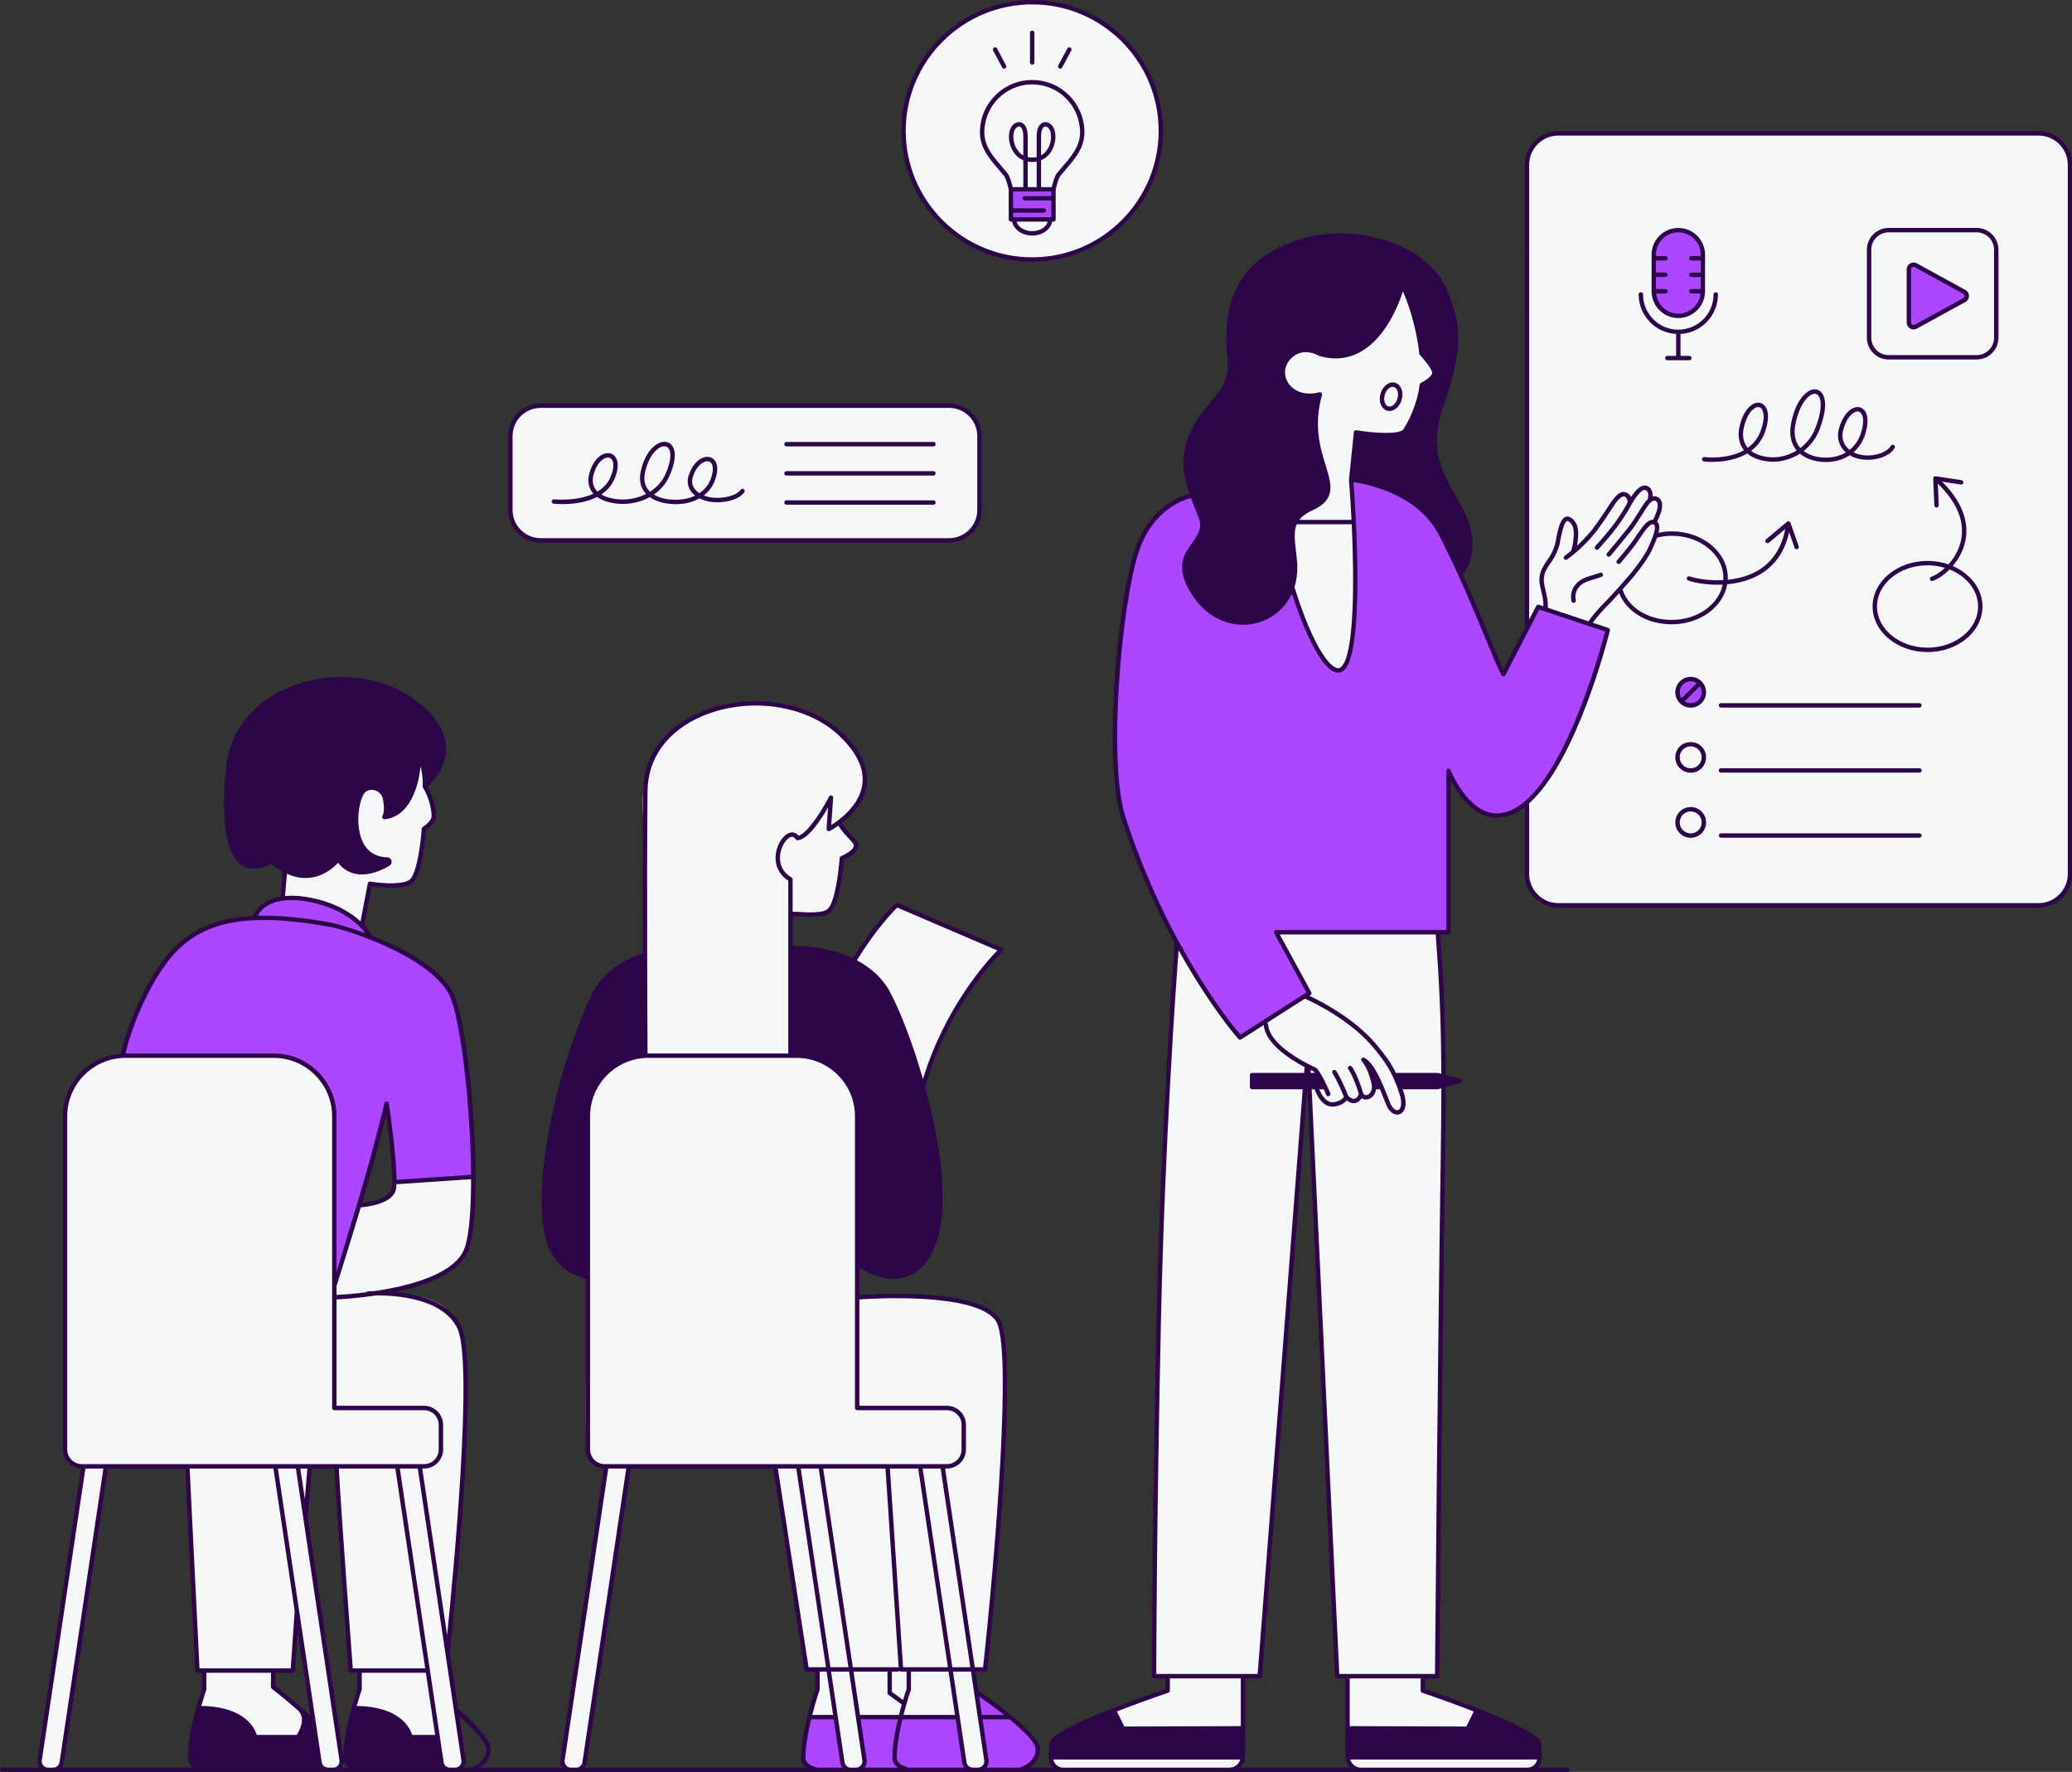 <?xml version="1.0" encoding="UTF-8" standalone="no"?><svg xmlns="http://www.w3.org/2000/svg" xmlns:xlink="http://www.w3.org/1999/xlink" fill="#000000" height="403.2" preserveAspectRatio="xMidYMid meet" version="1" viewBox="0.0 0.0 471.5 403.2" width="471.5" zoomAndPan="magnify"><rect x="0.0" y="0.0" width="471.5" height="403.2" fill="#333333" stroke="none"/><g id="change1_1"><path d="M350.143,396.582c0.147,1.029,0.196,2.057,0.195,2.971c-0.001,1.764-1.456,3.181-3.22,3.181 l-36.953-0c-1.948,0-3.527-1.579-3.527-3.527v-15.369v-1.96c0-0.253-0.205-0.457-0.457-0.457h-1.456 c-0.244,0-0.445-0.192-0.457-0.435l-6.348-133.477c-0.027-0.572-0.869-0.585-0.913-0.013l-10.319,133.504 c-0.018,0.238-0.217,0.422-0.456,0.422h-2.925c-0.253,0-0.457,0.205-0.457,0.457v1.96v15.369 c0,1.948-1.579,3.527-3.527,3.527l-36.953,0c-1.764,0-3.22-1.418-3.22-3.182 c-0-0.914,0.048-1.942,0.195-2.971c0.411-2.879,23.145-10.761,26.06-11.76 c0.185-0.063,0.307-0.236,0.307-0.432v-2.511c0-0.253-0.205-0.457-0.457-0.457h-2.182 c-0.253,0-0.458-0.203-0.457-0.456c0.005-4.014,0.074-34.274,1.057-79.967c1.017-47.249,4.297-86.392,4.297-86.392 l18.829,0.936l3.575-3.745l36.085,0.511l0.737,0.034c1.078,14.722,1.552,24.499,1.154,51.306 c-0.719,48.3-1.259,111.442-1.309,117.328c-0.002,0.251-0.206,0.445-0.457,0.445h-2.349 c-0.253,0-0.457,0.205-0.457,0.457v2.511c0,0.195,0.122,0.368,0.307,0.432 C326.998,385.821,349.732,393.703,350.143,396.582z M463.893,30.351H354.616c-3.948,0-7.149,3.201-7.149,7.149 v105.532v39.702v16.128c0,3.948,3.201,7.149,7.149,7.149h109.277c3.948,0,7.149-3.201,7.149-7.149V37.5 C471.042,33.552,467.841,30.351,463.893,30.351z M272.5,136.224c6.248,8.467,18.384,6.569,21.473-2.47 c1.492,4.213,5.322,14.6,7.548,16.726c2.808,2.681,5.362,4.851,6.255-6.255s0.298-25.192-0.383-35.064 c20.255,1.021,24.894,21.532,24.894,21.532s5.106-5.234,0.255-14.425c-4.08-7.731-8.553-12.766-4.468-24.255 c4.547-12.789,3.957-19.021,0.341-26.622c-4.289-9.014-19.631-14.534-32.655-10.382 c-13.024,4.153-17.382,12.87-15.942,26.407c0.851,8-4.766,9.362-8.34,16.851 c-3.358,7.036-1.021,12.596,1.702,19.234C275.904,124.138,264.244,125.036,272.5,136.224z M222.883,116.066V99.215 c0-3.807-3.086-6.894-6.894-6.894H123.032c-3.807,0-6.894,3.086-6.894,6.894v16.851 c0,3.807,3.086,6.894,6.894,6.894h92.958C219.797,122.96,222.883,119.873,222.883,116.066z M128.001,400.514 c-0.175,1.169,0.731,2.221,1.914,2.221h1.194c0.958,0,1.772-0.701,1.914-1.649l10.031-67.159h-5.106 L128.001,400.514z M9.023,400.514c-0.175,1.169,0.731,2.221,1.914,2.221h1.194c0.958,0,1.772-0.701,1.914-1.649 l10.031-67.159h-5.106L9.023,400.514z M107.479,267.798l-17.617,1.277c0,0,0.037,0.127,0.052,0.343 c0.069,1.042-0.408,4.144-8.307,4.849c-1.071,3.467-4.055,11.783-5.532,15.867V254.011 c0-7.614-6.173-13.787-13.787-13.787H28.585c-7.614,0-13.787,6.173-13.787,13.787v75.83 c0,2.115,1.715,3.83,3.83,3.83h23.616l2.852,46.298l1.277,0.085l0.17,4.766l-1.617,3.915 c0,0,10.383-1.277,13.106,6.638c3.659,0,9.617,0,9.617,0s2.383-1.532,1.277-5.787 c-3.149-2.894-7.319-6.298-7.319-6.298l0.596-3.234l4.17,0.085l1.187-13.614l5.162,34.561 c0.142,0.948,0.955,1.649,1.914,1.649h1.194c1.182,0,2.088-1.051,1.914-2.221l-8.268-55.358l1.03-11.485h5.914 l3.485,46.553h1.787v4.17L80.33,388.564c0,0,9.617-1.447,13.191,6.894c3.668,0,5.311-0.207,6.048-0.378l0.897,6.005 c0.141,0.948,0.955,1.649,1.914,1.649h1.194c1.182,0,2.088-1.051,1.914-2.221l-3.742-25.054l0.287-1.023 l2.808-30.723l1.192-24.851c0,0,1.021-11.234-2.383-18.383c-3.404-7.149-17.106-6.383-17.106-6.383 s12.341-1.362,18.043-7.319C108.585,282.607,107.479,267.798,107.479,267.798z M84.5,200.968 c0,0,7.085,0.319,8.936-0.319c1.851-1.851,3.319-12.064,3.319-12.064s1.34-0.638,1.851-2.425 c0.447-2.681-1.851-7.149-1.851-7.149s0-5.362-1.404-6.383c-0.702,11.872-6.319,13.149-7.787,13.213 c0.511-1.149,0.894-6.255-2.489-6.574s-4.915,3.34-3.979,9.638c0.936,6.298,5.617,6.979,7.489,6.979 c-4.851,4.851-9.957,2.042-12-0.17c-4.681,6.553-11.745,2.298-11.745,2.298l-0.511,5.957 c11.489,0.192,17.936,6.064,17.936,6.064L84.5,200.968z M229.436,390.692c-3.12-2.767-5.871-4.677-7.272-5.592 l-0.776-5.196l2.857,0.065c0,0,0.808-9.149,2.979-34.425s1.277-41.617,0.383-43.532s-1.575-5.787-13.319-6.638 c-9.08-0.658-16.207-0.198-18.983,0.045l0.004-0.386c0,0,0,0,0-7.319c15.66,8.596,17.787-6.128,18.723-13.021 c0.936-6.894-1.702-20.851-3.915-27.149c2.213-13.787,17.425-31.766,17.425-31.766l-23.489-9.83 c0,0-8.17,9-9.83,12.766c-5.17-2.808-14.234-3-14.234-3l-0.118-7.519c0,0,5.341,0.695,8.288-0.842 c1.779-0.928,1.5-2.867,2.617-5.489c0.702-4.532,0.703-6.265,0.703-6.265s3.147-1.356,3.319-3.118 c0.172-1.763-4-5.191-4-5.191s5.458-4.618,5.872-8.681c0.425-4.17-2.553-13.106-16.197-17.23 c-15.037-4.545-24.892,2.15-30.567,8.684c-5.675,6.535-3.009,18.314-3.009,23.946s-0.44,23.409-0.44,23.409 s-7.915,1.958-12.936,12.851c-5.021,10.894-9.106,28.936-9.702,44.425c-0.596,15.489,9.872,15.659,9.872,15.659 s-0.766,34.894-0.17,38.894c0.596,4,4.255,4.426,4.255,4.426s19.292-0,38.52,0.035l7.097,45.837l2.383,0.341 l0.17,4.34c0,0-2.808,10.383-3.319,14.043c-0.511,3.659,2.979,4.511,2.979,4.511s44.851,0.34,46.894,0 c2.042-0.341,3.575-2.553,3.489-5.106C235.905,395.117,233.947,394.692,229.436,390.692z M234.926,58.947 c16.052,0,29.064-13.012,29.064-29.064S250.977,0.819,234.926,0.819S205.862,13.832,205.862,29.883 S218.874,58.947,234.926,58.947z" fill="#f5f6f7"/></g><g id="change2_1"><path d="M365.862,143.373c0,0-10.468,42.213-25.277,42.213c-6.979,0-10.979-10.213-10.979-10.213v36.766 h-39.234l7.574,13.872l-15.777,10.086c0,0-16.138-18.001-26.521-50.001c-3.998-12.32-1.175-47.758,2.974-60.54 c3.664-11.29,12.43-12.736,12.43-12.736l0.28-0.028c0.542,1.53,1.183,3.087,1.848,4.709 c2.723,6.638-8.937,7.535-0.681,18.723c6.248,8.467,18.384,6.569,21.473-2.47 c1.492,4.213,5.322,14.6,7.548,16.726c2.808,2.681,5.362,4.851,6.255-6.255s0.298-25.192-0.383-35.064 c0.264,0.013,0.515,0.043,0.774,0.063c2.989,0.432,14.758,2.708,19.682,12.227 c1.567,3.03,3.041,6.118,4.411,9.131c0.016,0.065,0.027,0.11,0.027,0.11s0.006-0.006,0.016-0.017 c4.643,10.221,8.076,19.554,9.814,22.74l7.915-15.319L365.862,143.373z M440.82,71.67l6.183-3.386 c0.738-0.404,0.738-1.464,0-1.869l-11.047-6.049c-0.71-0.389-1.577,0.125-1.577,0.934V73.399 c0,0.809,0.867,1.323,1.577,0.934L440.82,71.67 M239.309,42.947h-9.362v6.979h9.362V42.947z M381.692,52.053 c-3.032,0-5.489,2.458-5.489,5.489v9.575h0.06c0.373,2.668,2.659,4.723,5.43,4.723s5.056-2.055,5.43-4.723 h0.06v-9.575C387.181,54.511,384.723,52.053,381.692,52.053z M384.798,154.692c-1.622,0-2.936,1.315-2.936,2.936 s1.315,2.936,2.936,2.936c1.622,0,2.936-1.315,2.936-2.936C387.734,156.006,386.42,154.692,384.798,154.692z M76.075,291.032l11.872-39.064l2.042,16.851l17.745-1.149c0,0-0.128-20.298-2.936-33.319 s-4.213-10.851-8.872-15.128c-3.255-2.106-12.064-6.383-12.064-6.383s-3.255-6.383-14.681-8.234 c-9-1.404-11.553,4.277-11.553,4.277s-10.277-0.383-17.043,6.638s-11.872,17.234-12.511,24.766 c10.468,0,27.575,0,27.575,0s3.638,0,9.064,0s10.66,7.149,11.17,11.872 C76.394,256.883,76.075,291.032,76.075,291.032z M189.633,390.67h-5.362c0,0-1.83,7.064-1.319,9.404 s1.362,3.064,9.234,2.383c-1.064-3.532-2.255-11.787-2.255-11.787L189.633,390.67L189.633,390.67z M195.25,390.713 l1.362,9.745c0,0,0.425,1.915-1.149,2.298c-1.575,0.383,10.851-0.17,10.851-0.17l14.34,0.17 c0,0-0.979,0.255-1.404-3.277c-0.425-3.532-1.277-8.425-1.277-8.425L195.25,390.713z M224.441,400.968 c0,0-0.255,1.532-1.787,1.787c4.043-0.128,10.298-0.213,10.298-0.213s3.064-1.064,2.936-4.34 c-0.128-3.277-5.872-7.319-5.872-7.319l-7.872-5.872L224.441,400.968z" fill="#ad46ff"/></g><g id="change3_1"><path d="M463.893,29.851H354.617c-4.218,0-7.649,3.431-7.649,7.649v105.438l-4.847,9.382 c-0.837-1.724-1.977-4.483-3.36-7.835c-1.614-3.907-3.597-8.705-5.873-13.731 c0.984-1.246,4.428-6.516,0.097-14.722c-0.554-1.05-1.115-2.05-1.661-3.023 c-3.483-6.207-6.234-11.11-2.778-20.831c4.762-13.391,3.844-19.601,0.321-27.004 c-4.594-9.656-20.443-14.728-33.258-10.643c-12.638,4.029-17.812,12.589-16.286,26.936 c0.511,4.803-1.397,7.09-3.812,9.987c-1.463,1.754-3.121,3.743-4.482,6.596 c-2.512,5.262-1.92,9.728-0.36,14.337c-1.629,0.371-9.146,2.617-12.521,13.013 c-4.072,12.546-7.133,48.029-2.974,60.849c3.637,11.21,8.006,20.73,12.144,28.376 c-0.135,1.715-3.156,40.458-4.145,86.362c-1.046,48.577-1.058,80.121-1.058,80.434c0,0.276,0.224,0.5,0.5,0.5h2.597 v2.438c-5.061,1.725-25.913,9.012-26.362,12.153c-0.146,1.018-0.206,2.147-0.193,3.346 c-0,0.009-0.005,0.016-0.005,0.024c0,0.007,0.004,0.013,0.004,0.02c0.001,0.041-0.003,0.077-0.002,0.118 c0.016,0.859,0.373,1.637,0.933,2.214h-5.33c1.141-0.751,2.404-2.067,2.404-4.224 c0-3.732-12.46-12.225-13.88-13.181c-0.05-0.033-0.105-0.052-0.16-0.066l-0.654-4.381h2.195 c0.255,0,0.469-0.192,0.497-0.445c0.324-2.969,7.877-72.784,2.718-80.005c-5.034-7.049-29.204-5.441-31.822-5.244 v-6.217c1.226,0.766,4.388,2.503,7.863,2.503c0.935,0,1.895-0.126,2.843-0.432c3.099-0.999,5.415-3.701,6.885-8.031 c2.873-8.467,0.81-22.621-2.619-35.19c5.42-19.247,17.527-30.734,17.649-30.848 c0.123-0.115,0.18-0.285,0.151-0.451c-0.029-0.167-0.141-0.307-0.296-0.374l-23.758-10.181 c-0.181-0.075-0.392-0.041-0.537,0.093c-0.047,0.044-4.704,4.406-9.643,12.517 c-5.792-2.737-12.093-2.884-13.719-2.872v-6.753c0.374,0.017,0.751,0.035,1.147,0.058 c0.973,0.054,1.988,0.11,2.961,0.11c1.965,0,3.758-0.231,4.677-1.177c2.015-2.076,2.751-10.117,2.884-11.812 c0.935-0.431,3.257-1.651,3.257-3.153c0-0.831-0.66-1.529-1.496-2.414c-0.668-0.708-1.498-1.59-2.238-2.78 c2.23-1.73,5.085-4.649,5.649-8.582c0.562-3.921-1.299-7.949-5.533-11.971 c-7.734-7.348-21.309-9.315-32.275-4.682c-8.204,3.467-12.96,9.983-13.05,17.878 c-0.113,9.888-0.114,24.605-0.087,36.983c-5.364,1.801-9.206,4.836-11.403,9.037 c-6.077,11.626-14.681,41.924-10.505,56.54c1.931,6.756,7.882,8.277,8.917,8.493v38.859 c0,2.319,1.838,4.203,4.131,4.309l-9.901,66.29c-0.096,0.639,0.078,1.279,0.457,1.795h-18.687 c1.141-0.751,2.405-2.067,2.405-4.224c0-0.621,0-2.512-7.318-9.065c-0.032-0.029-0.07-0.044-0.107-0.063 l-1.93-12.922c0.012-0.035,0.029-0.069,0.033-0.108c0.289-2.65,7.029-65.015,2.59-74.061 c-2.725-5.556-9.631-7.317-14.842-7.828c7.149-1.527,14.717-4.372,16.567-9.659 c3.561-10.174,0.433-50.551-3.601-58.435c-2.969-5.802-11.496-10.223-18.379-12.925 c-0.001-0.001-0-0.002-0.001-0.003c-0.05-0.102-0.571-1.109-1.795-2.422l1.683-8.853 c1.755,0.254,7.674,0.951,9.484-0.914c2.038-2.1,2.767-10.296,2.889-11.866 c0.625-0.43,2.258-1.691,2.258-3.128c0-1.287-0.419-4.083-1.91-6.698c0.992-0.906,3.98-3.98,4.149-8.294 c0.129-3.303-1.434-6.521-4.646-9.565c-7.352-6.966-19.36-9.068-29.881-5.231 c-8.857,3.232-14.485,9.93-15.441,18.377c-0.637,5.635-1.57,19.112,3.525,22.541 c1.753,1.181,4.009,1.073,6.706-0.317c0.873,0.721,1.749,1.312,2.625,1.792l-0.498,5.662 c-5.036,0.856-6.22,4.195-6.283,4.387c-0.002,0.006-0,0.012-0.002,0.018 c-7.028,0.369-12.311,2.292-16.528,5.884c-7.14,6.083-12.278,19.482-13.442,25.305 c-0.011,0.054-0.006,0.107,0,0.159c-7.411,0.517-13.287,6.696-13.287,14.236v75.83 c0,2.319,1.837,4.203,4.131,4.309l-9.901,66.29c-0.095,0.639,0.078,1.279,0.458,1.795H0.5c-0.276,0-0.5,0.224-0.5,0.5 s0.224,0.5,0.5,0.5h10.436h1.194h62.506h1.194h26.551h1.194h26.341h1.194h62.505h1.194h26.551h1.194h19.365h37.862 h29.928h37.862h9.123c0.276,0,0.5-0.224,0.5-0.5s-0.224-0.5-0.5-0.5h-6.791c0.56-0.577,0.917-1.355,0.933-2.214 c0.001-0.041-0.003-0.078-0.002-0.119c0-0.007,0.004-0.013,0.004-0.02c0-0.009-0.004-0.015-0.005-0.024 c0.014-1.193-0.047-2.321-0.193-3.346c-0.449-3.142-21.301-10.429-26.362-12.153v-2.438h2.76 c0.274,0,0.498-0.222,0.5-0.496c0.006-0.67,0.566-67.644,1.312-117.769c0.093-6.254,0.138-11.577,0.139-16.265 l3.409-0.919c0.219-0.059,0.371-0.258,0.37-0.484s-0.154-0.425-0.374-0.481l-3.409-0.891 c-0.051-13.446-0.502-21.515-1.265-31.976h1.889c0.276,0,0.5-0.224,0.5-0.5v-34.518 c1.611,3.072,5.191,8.464,10.479,8.464c2.238,0,4.37-0.911,6.382-2.46v15.236c0,4.217,3.432,7.649,7.649,7.649 h109.276c4.218,0,7.648-3.432,7.648-7.649V37.5C471.541,33.282,468.111,29.851,463.893,29.851z M104.051,302.231 c3.709,7.561-0.9,56.039-2.305,69.849l-5.662-37.91H96.5c2.388,0,4.33-1.942,4.33-4.329v-5.617 c0-2.388-1.942-4.33-4.33-4.33H76.575v-24.211c1.278-0.058,4.782-0.266,8.979-0.897 C89.843,294.744,100.674,295.347,104.051,302.231z M105.73,283.974c-2.078,5.937-12.478,8.614-20.386,9.805 c-0.927,0.019-1.531,0.065-1.651,0.075c-0.15,0.012-0.275,0.093-0.357,0.206 c-3.189,0.408-5.724,0.567-6.761,0.619v-2.203c0.037-0.047,0.085-0.085,0.104-0.145 c2-6.388,3.76-12.012,5.421-17.591c1.509-0.123,6.913-0.769,7.896-3.719 c0.116-0.349,0.185-0.882,0.219-1.542l16.982-1.154C107.205,275.176,106.773,280.993,105.73,283.974z M82.405,273.709 c1.866-6.31,3.618-12.624,5.452-19.972c0.765,5.614,1.847,14.997,1.191,16.967 C88.383,272.698,84.531,273.491,82.405,273.709z M98.213,185.755c0,0.951-1.484,2.097-2.004,2.423 c-0.135,0.085-0.222,0.23-0.233,0.39c-0.181,2.628-1.005,9.814-2.627,11.486c-1.134,1.167-5.527,1.153-9.083,0.549 c-0.268-0.045-0.524,0.132-0.575,0.399l-1.648,8.666c-2.079-1.926-5.558-4.198-11.101-5.338 c-2.445-0.503-4.434-0.588-6.086-0.434l0.445-5.058c1.406,0.629,2.81,0.956,4.204,0.956 c0.256,0,0.513-0.011,0.769-0.032c3.231-0.272,5.53-2.221,6.659-3.424c2.588,3.28,6.808,3.532,11.686,0.665 c0.398-0.234,0.588-0.69,0.474-1.134c-0.117-0.457-0.516-0.773-0.992-0.787c-3.066-0.085-5.098-1.691-6.04-4.775 c-1.253-4.104-0.021-9.293,1.181-10.149c0.688-0.473,1.532-0.559,2.319-0.234c0.828,0.341,1.42,1.069,1.585,1.948 c0.322,1.713,0.283,3.038-0.113,3.83c-0.081,0.163-0.068,0.356,0.035,0.506c0.102,0.15,0.28,0.229,0.46,0.215 c2.191-0.208,4.024-1.387,5.447-3.502c1.766-2.625,2.516-6.118,2.716-8.563c0.653,2.315,0.485,4.518,0.483,4.547 c-0.001,0.013,0.008,0.023,0.007,0.035c-0.001,0.073,0.013,0.145,0.046,0.215c0.006,0.013,0.007,0.026,0.014,0.038 c0.003,0.005,0.003,0.01,0.005,0.014C97.798,181.735,98.213,184.513,98.213,185.755z M70.74,205.309 c7.403,1.524,10.998,5.214,12.367,7.029c-3.794-1.401-6.855-2.222-7.794-2.393 c-6.455-1.176-11.935-1.704-16.653-1.569C59.26,207.19,61.886,203.492,70.74,205.309z M41.675,215.072 c6.942-5.914,16.949-7.154,33.459-4.144c4.304,0.783,22.684,6.864,27.049,15.395 c2.605,5.091,4.896,25.439,5.01,40.998l-16.955,1.152c0.008-5.55-1.668-16.857-1.754-17.431 c-0-0.001-0.001-0.002-0.001-0.003c-0.006-0.038-0.024-0.071-0.038-0.106c-0.06-0.151-0.181-0.266-0.337-0.303 c-0.001-0-0.001,0-0.002-0c-0.06-0.014-0.124-0.019-0.19-0.009c-0.001,0-0.002,0.001-0.003,0.001 c-0.143,0.022-0.266,0.109-0.343,0.232c-0.027,0.044-0.052,0.088-0.065,0.139c-0,0.001-0.001,0.002-0.001,0.003 c-2.116,8.658-4.093,15.812-6.231,23.013c-0.048,0.078-0.08,0.166-0.078,0.264 c-1.436,4.829-2.946,9.687-4.62,15.041v-35.305c0-7.878-6.409-14.287-14.287-14.287H28.585 c-0,0-0.001,0-0.001,0C29.723,234.151,34.84,220.895,41.675,215.072z M15.298,329.841v-75.83 c0-7.326,5.961-13.287,13.288-13.287h33.702c7.327,0,13.287,5.961,13.287,13.287v66.383c0,0.276,0.224,0.5,0.5,0.5 H96.5c1.836,0,3.33,1.494,3.33,3.33v5.617c0,1.836-1.494,3.329-3.33,3.329H18.628 C16.791,333.17,15.298,331.677,15.298,329.841z M79.777,380.639h1.542v3.671 c-0.329,0.957-3.064,9.105-3.219,15.209l-8.089-54.154c0.002-0.014,0.01-0.025,0.011-0.039l0.927-11.155h5.155 c0.544,10.637,3.148,45.144,3.174,45.496c0.006,0.082,0.037,0.154,0.077,0.219 c-0.045,0.075-0.079,0.159-0.079,0.253C79.277,380.415,79.501,380.639,79.777,380.639z M82.291,384.559 c0.019-0.054,0.028-0.109,0.028-0.165v-3.755h14.436c0.052,0,0.1-0.015,0.147-0.03l2.118,14.178h-5.236 c-0.454-1.503-2.715-6.459-12.617-6.584C81.772,386.066,82.279,384.595,82.291,384.559z M96.755,379.639h-16.486 c0-0.017,0.007-0.032,0.006-0.049c-0.027-0.35-2.621-34.74-3.17-45.42h12.861l6.792,45.469 C96.757,379.639,96.756,379.639,96.755,379.639z M69.946,334.17l-0.574,6.913l-1.032-6.913H69.946z M61.854,384.278 c0.039,0.03,2.987,2.314,6.113,5.086c0.02,0.044,0.039,0.088,0.072,0.126c1.575,1.794-0.026,4.537-0.525,5.297 h-9.092c-0.454-1.503-2.715-6.459-12.617-6.584c0.606-2.137,1.112-3.608,1.125-3.644 c0.019-0.054,0.028-0.109,0.028-0.165v-3.755h14.702v3.244C61.66,384.038,61.731,384.184,61.854,384.278z M62.66,383.639v-3h3.968c0.263,0,0.481-0.203,0.499-0.466l0.619-9.015l2.88,19.28 C67.311,387.317,63.547,384.334,62.66,383.639z M67.054,366.636l-0.893,13.003H45.402l-2.248-45.469h19.068 l4.843,32.427C67.063,366.61,67.055,366.622,67.054,366.636z M12.13,402.234H10.936 c-0.417,0-0.814-0.182-1.086-0.498s-0.394-0.735-0.333-1.148l9.92-66.418h4.095l-9.984,66.841 C13.443,401.72,12.846,402.234,12.13,402.234z M14.092,402.234c0.225-0.309,0.386-0.671,0.446-1.075l10.006-66.989 h17.608l2.274,45.993c0.013,0.267,0.233,0.476,0.499,0.476h1.032v3.671c-0.339,0.985-3.234,9.593-3.234,15.744 c0,0.989,0.576,1.691,1.266,2.181H14.092z M76.916,401.736c-0.273,0.316-0.669,0.498-1.086,0.498h-1.194 c-0.716,0-1.313-0.515-1.419-1.224l-9.984-66.841h4.095l9.92,66.418C77.31,401.001,77.189,401.42,76.916,401.736z M77.78,402.234c0.281-0.382,0.452-0.83,0.478-1.3c0.22,0.545,0.63,0.97,1.094,1.3H77.78z M104.661,401.736c-0.273,0.316-0.669,0.498-1.087,0.498h-1.194c-0.716,0-1.313-0.515-1.419-1.224l-9.984-66.841h4.095 l9.92,66.418C105.055,401.001,104.934,401.419,104.661,401.736z M107.025,402.234h-1.499 c0.379-0.516,0.552-1.156,0.457-1.795l-1.499-10.034c5.359,4.909,6.197,6.869,6.197,7.605 c0,3.139-3.319,4.074-3.46,4.113C107.144,402.145,107.08,402.185,107.025,402.234z M228.478,390.234h-5.041 l-0.623-4.169C224.591,387.281,226.588,388.737,228.478,390.234z M226.561,300.515 c3.928,5.498-0.12,53.725-2.851,78.868h-1.895l-6.753-45.213h0.416c2.387,0,4.33-1.942,4.33-4.329v-5.617 c0-2.388-1.942-4.33-4.33-4.33h-19.926v-24.202C197.44,295.552,221.843,293.907,226.561,300.515z M186.532,384.394v-4.011h1.571l1.472,9.852h-4.742c0.816-3.195,1.656-5.629,1.672-5.676 C186.523,384.505,186.532,384.449,186.532,384.394z M183.993,379.383l-6.994-45.213h4.202l6.753,45.213H183.993z M182.212,334.17h4.095l6.753,45.213h-4.095L182.212,334.17z M187.318,334.17h14.182l3.002,45.28 c-0.071-0.039-0.149-0.067-0.236-0.067h-10.195L187.318,334.17z M202.503,334.17h6.443l6.753,45.213H205.5 L202.503,334.17z M201.958,380.383v4.862c0,0.161,0.078,0.312,0.208,0.406c0.002,0.001,1.134,0.815,3.03,2.21 c-0.207,0.724-0.424,1.519-0.639,2.373h-8.865l-1.471-9.852H201.958z M202.958,384.989v-4.606h1.309 c0.157,0,0.292-0.077,0.384-0.191c0.092,0.114,0.226,0.191,0.383,0.191h1.266v3.927 c-0.098,0.284-0.412,1.218-0.804,2.53C204.226,385.908,203.338,385.263,202.958,384.989z M207.27,384.559 c0.019-0.054,0.028-0.109,0.028-0.165v-4.011h8.549l1.471,9.852h-11.721 C206.414,387.039,207.254,384.606,207.27,384.559z M209.957,334.17h4.095l6.753,45.213h-4.095L209.957,334.17z M204.183,206.519l22.771,9.758c-2.367,2.417-11.94,12.945-16.929,29.261c-2.282-7.97-5.057-15.144-7.38-19.588 c-1.818-3.478-4.627-5.829-7.655-7.423C199.211,211.609,203.197,207.49,204.183,206.519z M193.076,190.752 c0.683,0.723,1.223,1.294,1.223,1.727c0,0.768-1.712,1.84-2.928,2.357c-0.173,0.074-0.29,0.238-0.304,0.426 c-0.181,2.628-1.004,9.814-2.627,11.485c-1.057,1.09-4.278,0.907-6.864,0.765c-0.415-0.023-0.812-0.043-1.203-0.061 v-7.34c0-0.177-0.093-0.34-0.246-0.431c-2.761-1.631-2.781-4.151-2.547-5.509 c0.346-2.011,1.573-3.556,2.501-3.736c0.142-0.027,0.57-0.11,0.972,0.539c0.097,0.156,0.267,0.245,0.456,0.235 c2.361-0.147,5.325-4.679,6.925-7.453l-0.347,4.857c-0.013,0.18,0.072,0.353,0.223,0.453 c0.15,0.1,0.344,0.109,0.504,0.028c0.097-0.05,0.887-0.465,1.948-1.212 C191.542,189.12,192.389,190.026,193.076,190.752z M147.355,179.94c0.085-7.479,4.619-13.664,12.44-16.969 c10.617-4.487,23.738-2.601,31.198,4.485c3.983,3.785,5.744,7.519,5.232,11.1 c-0.679,4.748-5.211,8.024-7.072,9.184l0.443-6.205c0.017-0.237-0.135-0.454-0.365-0.518 c-0.23-0.063-0.472,0.043-0.579,0.255c-1.655,3.247-4.921,8.36-6.945,8.895c-0.478-0.598-1.111-0.853-1.816-0.714 c-1.458,0.284-2.905,2.282-3.296,4.548c-0.456,2.646,0.555,4.958,2.779,6.388v39.333H147.564 c-0.071,0-0.139,0.01-0.21,0.011C147.339,237.081,147.135,199.273,147.355,179.94z M134.277,329.841v-75.83 c0-7.326,5.96-13.287,13.287-13.287h33.702c7.327,0,13.287,5.961,13.287,13.287v66.383c0,0.276,0.224,0.5,0.5,0.5 h20.426c1.836,0,3.33,1.494,3.33,3.33v5.617c0,1.836-1.494,3.329-3.33,3.329h-77.873 C135.77,333.17,134.277,331.677,134.277,329.841z M131.109,402.234h-1.194c-0.418,0-0.814-0.182-1.087-0.498 c-0.273-0.317-0.394-0.735-0.332-1.148l9.92-66.418h4.095l-9.983,66.841 C132.422,401.72,131.825,402.234,131.109,402.234z M133.062,402.234c0.23-0.311,0.395-0.674,0.455-1.075 l10.005-66.989h32.464l7.083,45.789c0.038,0.244,0.248,0.424,0.494,0.424h1.968v3.927 c-0.339,0.985-3.234,9.593-3.234,15.744c0,0.989,0.576,1.691,1.266,2.181H133.062z M186.045,402.234 c-0.348-0.08-2.747-0.683-2.747-2.181c0-2.715,0.604-5.992,1.288-8.832c0.021,0.003,0.041,0.013,0.063,0.013h5.075 l1.482,9.925c0.06,0.401,0.225,0.764,0.455,1.075H186.045z M195.895,401.736c-0.273,0.316-0.669,0.498-1.087,0.498 h-1.194c-0.716,0-1.313-0.515-1.419-1.224l-3.081-20.628h4.095l3.018,20.205 C196.289,401.001,196.168,401.419,195.895,401.736z M196.759,402.234c0.379-0.516,0.553-1.156,0.457-1.795 l-1.375-9.205h8.472c-0.67,2.831-1.25,6.069-1.25,8.819c0,0.989,0.576,1.691,1.266,2.181H196.759z M206.81,402.234c-0.348-0.08-2.747-0.683-2.747-2.181c0-2.711,0.602-5.982,1.285-8.819h12.119l1.482,9.925 c0.06,0.401,0.225,0.764,0.455,1.075H206.81z M223.64,401.736c-0.273,0.316-0.669,0.498-1.087,0.498h-1.194 c-0.716,0-1.313-0.515-1.419-1.224l-3.081-20.628h4.095l3.018,20.205 C224.034,401.001,223.913,401.419,223.64,401.736z M232.004,402.234h-7.5c0.379-0.516,0.553-1.156,0.457-1.795 l-1.375-9.205h6.13c3.284,2.71,5.944,5.381,5.944,6.776c0,3.139-3.318,4.074-3.459,4.113 C232.124,402.145,232.059,402.185,232.004,402.234z M293.399,82.003c2.766-3.393,6.53-1.155,6.69-1.058 c0.037,0.023,0.079,0.042,0.122,0.054c3.419,0.989,6.612,0.657,9.488-0.988c5.744-3.286,8.615-10.813,9.539-13.711 c1.097,2.321,3.07,8.034,3.736,14.181c0.012,0.108,0.059,0.21,0.133,0.289c1.006,1.067,2.653,3.099,2.796,4.008 c0.11,0.704-1.471,1.819-2.574,2.352c-0.158,0.076-0.265,0.229-0.281,0.403 c-0.288,3.018-1.906,7.472-3.684,10.139c-0.842,1.264-6.768,0.895-10.706,0.23 c-0.137-0.021-0.276,0.011-0.386,0.095c-0.11,0.084-0.181,0.209-0.194,0.347l-1.099,10.699 c-0.003,0.015-0.012,0.028-0.013,0.044c-0.001,0.015,0.005,0.028,0.004,0.042l-0.004,0.044 c0.208,2.619,0.414,5.758,0.58,9.124h-11.884c0.632-0.822,1.609-1.543,3.087-2.215 c5.306-2.412,4.258-5.81,2.932-10.112c-1.25-4.052-2.805-9.095-0.85-16.087c0.048-0.172,0.001-0.357-0.125-0.485 c-0.125-0.127-0.307-0.178-0.482-0.134c-3.615,0.939-6.038-0.491-7.098-2.142 C292.082,85.497,292.19,83.487,293.399,82.003z M305.319,151.64c-0.264,0.286-0.531,0.424-0.818,0.424 c-1.529,0-5.337-3.861-9.906-18.331c-0.01-0.033-0.032-0.058-0.048-0.086c0.563-1.77,0.807-3.829,0.579-6.194 c-0.065-0.668-0.137-1.307-0.206-1.917c-0.301-2.65-0.525-4.633,0.157-6.237h12.519 C308.203,132.416,308.165,148.558,305.319,151.64z M263.116,380.921c0.006-4.216,0.083-34.676,1.057-79.912 c0.891-41.408,3.437-76.981,4.024-84.776c7.215,12.98,13.501,20.086,13.602,20.198 c0.098,0.109,0.234,0.166,0.372,0.166c0.093,0,0.186-0.025,0.27-0.079l5.132-3.281 c0,0.004-0.002,0.007-0.001,0.011c0.358,4.275,6.056,7.86,9.297,9.566l-0.104,1.335h-11.839 c-0.276,0-0.5,0.224-0.5,0.5v2.723c0,0.276,0.224,0.5,0.5,0.5h11.518l-10.252,133.049L263.116,380.921L263.116,380.921z M310.49,240.712c-0.009-0.005-0.02-0.004-0.03-0.009c-0.03-0.013-0.06-0.019-0.091-0.027 c-0.033-0.008-0.064-0.016-0.097-0.017c-0.028-0.001-0.055,0.005-0.083,0.009 c-0.036,0.005-0.071,0.01-0.106,0.022c-0.022,0.008-0.042,0.022-0.063,0.034c-0.037,0.02-0.071,0.041-0.102,0.07 c-0.005,0.005-0.013,0.007-0.018,0.012c-0.013,0.013-0.018,0.031-0.029,0.045 c-0.019,0.024-0.042,0.042-0.057,0.069c-0.006,0.011-0.005,0.023-0.01,0.034c-0.011,0.024-0.015,0.048-0.021,0.073 c-0.01,0.039-0.02,0.077-0.021,0.116c-0.001,0.023,0.005,0.044,0.007,0.067c0.005,0.041,0.01,0.08,0.024,0.118 c0.009,0.023,0.023,0.044,0.035,0.066c0.019,0.034,0.037,0.066,0.064,0.095c0.006,0.007,0.009,0.016,0.015,0.023 c0.012,0.012,1.263,1.281,2.162,4.891c0.427,1.708-0.352,2.586-0.978,2.76c-0.167,0.045-0.715,0.144-0.903-0.474 c-1.31-4.302-2.501-5.902-2.551-5.969c-0.166-0.221-0.479-0.261-0.698-0.098c-0.221,0.166-0.265,0.479-0.1,0.7 c0.011,0.015,1.125,1.537,2.36,5.556c-0.029,0.353-0.351,0.914-0.868,1.1 c-0.607,0.213-1.181-0.236-1.568-0.684c-1.333-3.46-2.637-5.519-2.691-5.604c-0.149-0.232-0.459-0.299-0.69-0.153 c-0.233,0.148-0.302,0.458-0.153,0.69c0.013,0.02,1.298,2.058,2.587,5.394c-0.003,0.004-0.007,0.007-0.009,0.011 c-0.018,0.032-0.449,0.804-2.124,1.147c-1.668,0.348-2.783-1.275-3.478-2.908h1.046 c0.213,0.462,0.402,0.899,0.54,1.264c0.076,0.2,0.266,0.323,0.468,0.323c0.059,0,0.118-0.011,0.177-0.032 c0.259-0.098,0.389-0.386,0.291-0.644c-0.608-1.609-2.24-4.807-3.102-5.707c-0.047-0.049-0.102-0.088-0.165-0.114 c-0.027-0.012-0.744-0.323-1.795-0.866c-0.029-0.019-0.059-0.035-0.092-0.048c-3.031-1.577-8.683-5.018-9.007-8.883 c-0.014-0.175-0.125-0.314-0.269-0.391l8.651-5.531c1.437,0.637,10.195,4.69,15.554,11.136 c2.6,3.127,4.297,5.394,5.96,10.515c0.764,2.351,0.258,3.501-0.268,3.7c-0.475,0.182-1.266-0.263-1.783-1.448 c-0.152-0.35-0.346-0.848-0.575-1.44C314.71,246.803,312.825,241.945,310.49,240.712z M298.229,243.498 c0.34,0.161,0.602,0.28,0.738,0.339c0.071,0.081,0.154,0.196,0.237,0.312h-0.944L298.229,243.498z M265.872,385.19c0.203-0.069,0.34-0.26,0.34-0.474v-2.796h16.139v10.868l-26.5,0.092l-1.7-3.43 C257.829,388.016,261.879,386.544,265.872,385.19z M279.78,402.234h-37.862c-1.117,0-2.026-0.789-2.221-1.853 h42.539C281.922,401.448,280.946,402.234,279.78,402.234z M282.247,402.234c0.582-0.558,0.962-1.312,1.062-2.154 c0.027-0.061,0.042-0.128,0.042-0.199c0-0.026-0.011-0.048-0.015-0.073c0.002-0.049,0.015-0.095,0.015-0.145v-6.211 c0.019-0.053,0.033-0.108,0.033-0.168c-0-0.057-0.015-0.111-0.033-0.162v-11.202h3.305 c0.262,0,0.478-0.201,0.498-0.462l10.293-133.587h0.037l6.307,133.572c0.012,0.267,0.232,0.477,0.499,0.477h1.849 v17.743c0,0.05,0.013,0.096,0.015,0.145c-0.004,0.025-0.015,0.047-0.015,0.073c0,0.071,0.016,0.138,0.042,0.199 c0.1,0.842,0.48,1.595,1.062,2.154L282.247,402.234L282.247,402.234z M347.57,402.234h-37.862 c-1.166,0-2.143-0.786-2.456-1.853h42.539C349.596,401.445,348.687,402.234,347.57,402.234z M335.366,389.462 l-1.695,3.419l-26.533-0.092V381.921h16.139v2.796c0,0.214,0.137,0.404,0.34,0.474 C327.619,386.547,331.679,388.024,335.366,389.462z M327.848,263.641c-0.712,47.847-1.256,111.042-1.309,117.28 h-21.774l-6.282-133.049h0.645c1.227,3.145,2.8,3.957,4.092,3.957c0.231,0,0.454-0.025,0.664-0.068 c1.525-0.312,2.261-0.953,2.589-1.351c0.572,0.481,1.105,0.625,1.535,0.625c0.265,0,0.489-0.054,0.66-0.114 c0.526-0.188,0.937-0.585,1.204-1.026c0.272,0.196,0.599,0.306,0.958,0.306c0.171,0,0.349-0.024,0.529-0.074 c0.874-0.242,1.604-1.052,1.78-2.255h0.89c0.335,0.806,0.631,1.567,0.875,2.195 c0.236,0.607,0.435,1.119,0.592,1.478c0.649,1.488,1.643,2.087,2.478,2.087c0.204,0,0.398-0.036,0.577-0.103 c1.014-0.386,1.849-1.911,0.863-4.944c-0.08-0.246-0.16-0.479-0.24-0.712h7.964 c0.044,0,0.088-0.006,0.13-0.018l0.719-0.194C327.984,252.278,327.939,257.512,327.848,263.641z M327.981,244.353 l-0.717-0.187c-0.041-0.011-0.083-0.017-0.126-0.017h-9.482c-1.226-2.503-2.599-4.262-4.384-6.41 c-4.983-5.993-12.792-9.956-15.321-11.138l0.265-0.17c0.221-0.142,0.295-0.43,0.169-0.66l-7.17-13.133h35.499 C327.475,223.041,327.926,231.066,327.981,244.353z M340.585,185.085c-6.554,0-10.475-9.796-10.513-9.896 c-0.088-0.222-0.317-0.351-0.559-0.309c-0.236,0.044-0.407,0.251-0.407,0.491v36.266h-38.734 c-0.177,0-0.34,0.093-0.43,0.245c-0.091,0.151-0.094,0.34-0.009,0.494l7.351,13.463l-15.02,9.602 c-2.178-2.558-16.655-20.268-26.141-49.501c-4.026-12.411-0.964-48.099,2.974-60.231 c3.283-10.113,10.832-12.132,11.904-12.37c0.496,1.366,1.06,2.749,1.645,4.175l0.071,0.175 c0.996,2.426-0.126,3.995-1.425,5.811c-2.03,2.84-4.332,6.06,0.805,13.02c2.682,3.634,6.681,5.644,10.771,5.644 c1.503,0,3.019-0.272,4.485-0.834c2.581-0.989,5.163-3.046,6.631-6.241c3.665,11.271,7.571,17.974,10.516,17.974 c0.573,0,1.096-0.251,1.553-0.746c4.614-4.996,2.307-37.958,1.95-42.612c2.748,0.394,14.557,2.605,19.403,11.973 c1.562,3.02,3.034,6.106,4.403,9.117c0.015,0.068,0.043,0.13,0.086,0.188c2.304,5.08,4.31,9.936,5.94,13.882 c1.654,4.005,2.961,7.169,3.844,8.787c0.087,0.161,0.256,0.261,0.439,0.261c0.002,0,0.004,0,0.006,0 c0.185-0.002,0.353-0.106,0.439-0.271l7.718-14.939l14.981,4.994C364.084,148.21,354.035,185.085,340.585,185.085z M355.923,127.184c0.098,0.136,0.251,0.209,0.406,0.209c0.102,0,0.203-0.03,0.291-0.094 c0.527-0.378,1.043-0.781,1.553-1.198c0.014-0.011,0.028-0.02,0.041-0.032c1.726-1.417,3.345-3.049,4.83-4.884 c0.016-0.021,1.618-2.06,3.709-5.341c1.065-1.669,2.161-3.17,2.96-2.835c0.675,0.282,0.663,1.092,0.63,1.412 c-0.037,0.066-0.073,0.123-0.11,0.19c-2.278,4.118-4.555,6.689-7.191,9.666c-0.184,0.206-0.164,0.523,0.043,0.706 c0.095,0.084,0.213,0.126,0.331,0.126c0.138,0,0.275-0.057,0.374-0.169c2.676-3.022,4.987-5.631,7.318-9.845 c0.019-0.035,0.036-0.06,0.055-0.094c0.066-0.065,0.118-0.143,0.14-0.24c1.468-2.562,2.376-3.151,2.791-3.257 c0.184-0.047,0.336-0.024,0.491,0.075c0.722,0.459,0.464,1.646,0.363,2.017c-0.144,0.13-0.285,0.272-0.419,0.437 c-0.529,0.654-1.055,1.5-1.663,2.479c-0.72,1.158-1.535,2.472-2.536,3.74c-1.115,1.414-4.595,5.575-4.63,5.617 c-0.177,0.212-0.148,0.527,0.064,0.705c0.093,0.078,0.207,0.116,0.32,0.116c0.143,0,0.285-0.061,0.384-0.179 c0.035-0.042,3.523-4.215,4.647-5.64c1.035-1.312,1.867-2.65,2.601-3.831c0.591-0.951,1.102-1.773,1.591-2.378 c0.469-0.579,0.986-0.844,1.382-0.707c0.33,0.113,0.542,0.499,0.553,1.007c0.021,0.992-0.662,2.524-1.077,3.325 c-1.323-0.105-2.551,1.722-3.952,3.81l-0.524,0.777c-1.101,1.611-3.695,4.607-3.722,4.637 c-0.181,0.208-0.158,0.524,0.051,0.706c0.206,0.181,0.524,0.158,0.705-0.05c0.107-0.124,2.658-3.069,3.792-4.729 l0.529-0.784c1.091-1.627,2.46-3.644,3.189-3.338c0.152,0.064,0.24,0.149,0.293,0.286 c0.383,0.981-1.009,4.012-1.466,5.008c-0.685,1.493-1.974,3.278-3.019,4.666c-1.363,1.811-5.805,6.703-6.398,7.277 c-1.615,1.557-3.515,3.803-4.135,4.769c-0.013,0.02-0.015,0.043-0.025,0.064l-9.258-3.086 c0.051-1.531-0.199-2.605-0.493-3.837c-0.095-0.4-0.195-0.821-0.292-1.288c-0.488-2.349,0.405-3.626,1.647-5.398 c1.307-1.867,1.769-3.765,1.793-3.871l0.037-0.204c0.307-1.675,0.878-4.792,1.673-5.139 c0.041-0.016,0.131-0.057,0.334,0.072c1.458,0.927,1.25,2.899,1.126,4.078l-0.032,0.32 c-0.111,1.209-0.429,2.065-0.546,2.349c-0.47,0.383-0.945,0.756-1.431,1.105 C355.814,126.647,355.762,126.96,355.923,127.184z M384.162,132.099c1.365,0.485,3.823,0.96,6.647,0.96 c0.392,0,0.791-0.01,1.195-0.029c-0.908,4.548-5.748,8.035-11.58,8.035c-5.377,0-9.866-2.779-11.212-6.923 c1.397-1.567,2.911-3.314,3.626-4.264c1.143-1.517,2.408-3.28,3.129-4.851c0.483-1.052,0.843-1.927,1.107-2.679 c1.151-0.29,2.223-0.432,3.35-0.432c6.477,0,11.746,4.295,11.746,9.575c0,0.173-0.021,0.341-0.032,0.511 c-3.252,0.182-6.192-0.329-7.641-0.844c-0.26-0.09-0.547,0.043-0.639,0.304 C383.766,131.721,383.902,132.006,384.162,132.099z M470.541,198.862c0,3.667-2.982,6.649-6.648,6.649H354.617 c-3.667,0-6.649-2.982-6.649-6.649v-16.063c10.929-9.739,18.023-37.87,18.38-39.306 c0.062-0.253-0.08-0.512-0.327-0.594l-3.566-1.189c0.665-0.973,2.414-3.022,3.882-4.438 c0.263-0.254,1.109-1.166,2.121-2.288c1.676,4.26,6.385,7.08,11.967,7.08c6.429,0,11.746-3.972,12.61-9.112 c2.599-0.239,5.334-0.929,7.718-2.393c3.306-2.032,5.446-5.209,6.38-9.456l1.237,3.541 c0.071,0.206,0.265,0.335,0.472,0.335c0.055,0,0.11-0.009,0.165-0.028c0.261-0.091,0.398-0.377,0.307-0.637 l-1.872-5.362c-0.005-0.014-0.017-0.022-0.023-0.036c-0.023-0.051-0.051-0.096-0.089-0.137 c-0.017-0.018-0.035-0.033-0.055-0.049c-0.039-0.031-0.081-0.054-0.129-0.072 c-0.015-0.006-0.026-0.019-0.042-0.024c-0.01-0.003-0.02,0.001-0.03-0.001 c-0.014-0.003-0.025-0.011-0.039-0.013c-0.036-0.004-0.071,0.005-0.106,0.009 c-0.029,0.002-0.056-0-0.084,0.007c-0.067,0.018-0.129,0.049-0.183,0.091 c-0.004,0.003-0.008,0.003-0.012,0.006l-4.766,4c-0.212,0.177-0.239,0.493-0.061,0.704 c0.176,0.212,0.492,0.238,0.704,0.061l3.722-3.124c-0.817,4.228-2.828,7.37-6.019,9.331 c-2.163,1.329-4.674,1.972-7.083,2.214c0.007-0.144,0.026-0.286,0.026-0.431c0-5.831-5.718-10.575-12.746-10.575 c-1.02,0-1.995,0.107-3.012,0.325c0.218-0.887,0.229-1.529,0.044-2.002c-0.084-0.217-0.217-0.392-0.38-0.542 c0.395-0.767,1.19-2.477,1.164-3.755c-0.019-0.94-0.49-1.68-1.228-1.933c-0.307-0.105-0.631-0.115-0.956-0.037 c0.051-0.744-0.076-1.69-0.934-2.236c-0.385-0.245-0.827-0.315-1.274-0.2c-0.824,0.21-1.72,1.065-2.717,2.584 c-0.185-0.423-0.499-0.81-1.033-1.033c-1.554-0.646-2.87,1.152-4.189,3.221 c-2.062,3.234-3.635,5.239-3.647,5.254c-1.065,1.316-2.208,2.514-3.404,3.612c0.063-0.316,0.118-0.665,0.153-1.049 l0.031-0.307c0.139-1.316,0.397-3.767-1.584-5.026c-0.543-0.344-0.989-0.268-1.272-0.145 c-1.188,0.519-1.704,2.864-2.256,5.875l-0.032,0.177c-0.004,0.018-0.44,1.8-1.637,3.509 c-1.277,1.823-2.38,3.398-1.803,6.17c0.099,0.477,0.201,0.907,0.298,1.316c0.266,1.117,0.47,2.038,0.464,3.271 l-1.032-0.344c-0.236-0.079-0.489,0.026-0.603,0.245l-1.62,3.136V37.5c0-3.666,2.982-6.649,6.649-6.649h109.276 c3.666,0,6.648,2.983,6.648,6.649v161.362H470.541z M178.968,101.575h33.447c0.276,0,0.5-0.224,0.5-0.5 s-0.224-0.5-0.5-0.5h-33.447c-0.276,0-0.5,0.224-0.5,0.5S178.692,101.575,178.968,101.575z M228.52,40.093 c0.339,0.424,0.8,2.072,1.022,3.05v6.79c0,0.276,0.224,0.5,0.5,0.5h0.291c0.31,1.782,2.221,3.164,4.55,3.164 s4.239-1.381,4.55-3.164h0.291c0.276,0,0.5-0.224,0.5-0.5V43.145c0.221-0.977,0.683-2.627,1.022-3.052 c0.438-0.548,0.897-1.083,1.355-1.617c2.051-2.388,4.172-4.857,4.172-8.381c0-6.557-5.334-11.891-11.891-11.891 s-11.891,5.334-11.891,11.891c0,3.524,2.121,5.994,4.172,8.381C227.624,39.01,228.083,39.545,228.52,40.093z M234.883,52.597c-1.76,0-3.226-0.934-3.545-2.164h7.089C238.109,51.663,236.643,52.597,234.883,52.597z M239.224,44.617h-6.043c-0.276,0-0.5,0.224-0.5,0.5s0.224,0.5,0.5,0.5h6.043v3.816h-8.682v-1.032h6.998 c0.276,0,0.5-0.224,0.5-0.5s-0.224-0.5-0.5-0.5h-6.998v-3.816h8.682V44.617z M232.864,35.367 c-0.992-0.549-1.532-1.443-1.804-2.063c-0.714-1.629-0.537-3.437,0.077-4.104c0.253-0.274,0.517-0.42,0.751-0.42 c0.066,0,0.13,0.011,0.19,0.035c0.362,0.141,0.786,0.806,0.786,2.212L232.864,35.367L232.864,35.367z M233.864,42.585v-5.82c0.654,0.122,1.382,0.122,2.038,0v5.82H233.864z M234.883,19.204 c6.005,0,10.891,4.886,10.891,10.891c0,3.153-1.909,5.376-3.93,7.729c-0.467,0.543-0.935,1.088-1.379,1.645 c-0.487,0.61-0.938,2.296-1.137,3.117h-2.426v-6.115c1.191-0.493,2.14-1.443,2.72-2.765 c0.83-1.894,0.72-4.122-0.257-5.183c-0.611-0.662-1.373-0.901-2.041-0.639c-0.903,0.352-1.422,1.498-1.422,3.144 v4.72c-0.618,0.142-1.419,0.142-2.038,0v-4.72c0-1.645-0.518-2.791-1.422-3.144 c-0.667-0.261-1.431-0.022-2.04,0.639c-0.978,1.061-1.088,3.289-0.258,5.183c0.58,1.322,1.528,2.272,2.72,2.766 v6.115h-2.426c-0.199-0.821-0.649-2.506-1.136-3.117c-0.444-0.557-0.912-1.101-1.378-1.644 c-2.022-2.353-3.931-4.576-3.931-7.73C223.993,24.09,228.878,19.204,234.883,19.204z M236.902,35.367v-4.34 c0-1.406,0.423-2.071,0.786-2.212c0.06-0.024,0.124-0.035,0.19-0.035c0.234,0,0.499,0.145,0.751,0.42 c0.614,0.666,0.792,2.475,0.077,4.104C238.434,33.924,237.893,34.818,236.902,35.367z M234.883,59.553 c16.419,0,29.776-13.357,29.776-29.776S251.302,0,234.883,0s-29.777,13.358-29.777,29.777 S218.464,59.553,234.883,59.553z M234.883,1c15.867,0,28.776,12.909,28.776,28.777 c0,15.867-12.909,28.776-28.776,28.776c-15.868,0-28.777-12.909-28.777-28.776C206.106,13.909,219.016,1,234.883,1z M241.03,15.558c0.075,0.04,0.156,0.059,0.236,0.059c0.178,0,0.351-0.096,0.44-0.264l2.063-3.851 c0.131-0.244,0.039-0.546-0.204-0.677c-0.243-0.129-0.547-0.039-0.677,0.205l-2.063,3.851 C240.695,15.124,240.787,15.427,241.03,15.558z M178.968,114.851h33.447c0.276,0,0.5-0.224,0.5-0.5s-0.224-0.5-0.5-0.5 h-33.447c-0.276,0-0.5,0.224-0.5,0.5S178.692,114.851,178.968,114.851z M234.883,14.724c0.276,0,0.5-0.224,0.5-0.5 V7.457c0-0.276-0.224-0.5-0.5-0.5s-0.5,0.224-0.5,0.5v6.766C234.383,14.5,234.607,14.724,234.883,14.724z M228.059,15.354c0.09,0.168,0.263,0.264,0.441,0.264c0.08,0,0.161-0.019,0.236-0.059 c0.243-0.131,0.335-0.434,0.205-0.677l-2.063-3.851c-0.131-0.243-0.434-0.335-0.677-0.205 c-0.243,0.131-0.335,0.434-0.205,0.677L228.059,15.354z M449.815,51.869h-20.038c-2.731,0-4.951,2.221-4.951,4.951 v20.039c0,2.729,2.221,4.95,4.951,4.95h20.038c2.729,0,4.95-2.221,4.95-4.95V56.82 C454.765,54.09,452.544,51.869,449.815,51.869z M453.765,76.858c0,2.178-1.772,3.95-3.95,3.95h-20.038 c-2.179,0-3.951-1.772-3.951-3.95V56.82c0-2.178,1.772-3.951,3.951-3.951h20.038c2.178,0,3.95,1.772,3.95,3.951 V76.858z M447.244,65.977l-11.047-6.049c-0.49-0.268-1.069-0.259-1.55,0.026s-0.768,0.788-0.768,1.347V73.399 c0,0.558,0.287,1.062,0.768,1.346c0.248,0.147,0.522,0.221,0.797,0.221c0.258,0,0.516-0.065,0.753-0.194 l11.047-6.049c0.509-0.279,0.812-0.792,0.812-1.373S447.752,66.256,447.244,65.977z M446.763,67.845l-6.184,3.386 l-4.863,2.664c-0.256,0.139-0.477,0.039-0.56-0.01c-0.084-0.049-0.277-0.195-0.277-0.486V61.3 c0-0.291,0.193-0.437,0.277-0.486c0.052-0.031,0.156-0.081,0.29-0.081c0.081,0,0.173,0.019,0.27,0.071l11.047,6.049 c0.184,0.101,0.293,0.286,0.293,0.496S446.947,67.745,446.763,67.845z M178.968,108.213h33.447 c0.276,0,0.5-0.224,0.5-0.5s-0.224-0.5-0.5-0.5h-33.447c-0.276,0-0.5,0.224-0.5,0.5S178.692,108.213,178.968,108.213z M381.916,72.367c3.298,0,5.985-2.639,6.075-5.916c0.019-0.053,0.034-0.109,0.034-0.168 c0-0.045-0.014-0.085-0.025-0.126v-3.505c0.011-0.041,0.025-0.081,0.025-0.126s-0.014-0.085-0.025-0.126V58.895 c0.011-0.041,0.025-0.081,0.025-0.126s-0.014-0.085-0.025-0.126v-0.686c0-3.355-2.729-6.085-6.084-6.085 c-3.356,0-6.085,2.729-6.085,6.085v8.326C375.831,69.638,378.56,72.367,381.916,72.367z M378.996,65.783h-2.165 v-2.757h2.165c0.276,0,0.5-0.224,0.5-0.5s-0.224-0.5-0.5-0.5h-2.165V59.269h2.165c0.276,0,0.5-0.224,0.5-0.5 s-0.224-0.5-0.5-0.5h-2.165v-0.312c0-2.804,2.281-5.085,5.085-5.085s5.084,2.281,5.084,5.085v0.312H384.86 c-0.276,0-0.5,0.224-0.5,0.5s0.224,0.5,0.5,0.5h2.14v2.757H384.86c-0.276,0-0.5,0.224-0.5,0.5s0.224,0.5,0.5,0.5h2.14 v2.757H384.86c-0.276,0-0.5,0.224-0.5,0.5s0.224,0.5,0.5,0.5h2.089c-0.255,2.566-2.401,4.585-5.033,4.585 s-4.779-2.018-5.034-4.585h2.114c0.276,0,0.5-0.224,0.5-0.5S379.272,65.783,378.996,65.783z M444.355,128.802 c1.302-1.522,2.419-3.465,2.883-5.715c0.656-3.18,0.206-8.023-5.309-13.489l4.284,0.652 c0.269,0.043,0.528-0.145,0.569-0.419c0.042-0.273-0.145-0.528-0.419-0.569l-5.872-0.894 c-0.015-0.002-0.029,0.004-0.044,0.003c-0.043-0.003-0.085,0.001-0.127,0.009c-0.026,0.005-0.051,0.01-0.075,0.019 c-0.04,0.015-0.074,0.036-0.11,0.061c-0.017,0.011-0.037,0.015-0.052,0.029c-0.007,0.006-0.009,0.015-0.016,0.022 c-0.007,0.007-0.017,0.01-0.023,0.018c-0.023,0.026-0.033,0.057-0.05,0.085c-0.014,0.024-0.031,0.045-0.041,0.07 c-0.019,0.051-0.026,0.103-0.028,0.157c-0.001,0.014-0.008,0.027-0.008,0.042l0.255,6.128 c0.012,0.269,0.233,0.479,0.5,0.479c0.007,0,0.014,0,0.021-0.001c0.276-0.011,0.49-0.245,0.479-0.52l-0.205-4.914 c4.335,4.191,6.164,8.609,5.293,12.829c-0.456,2.213-1.586,4.104-2.875,5.539c-1.467-0.503-3.072-0.784-4.756-0.784 c-6.893,0-12.5,4.653-12.5,10.372s5.607,10.373,12.5,10.373s12.5-4.653,12.5-10.373 C451.127,134.005,448.372,130.529,444.355,128.802z M438.627,147.383c-6.341,0-11.5-4.205-11.5-9.373 s5.159-9.372,11.5-9.372c1.395,0,2.727,0.214,3.965,0.586c-1.09,1.019-2.217,1.719-3.102,2.014 c-0.262,0.087-0.403,0.37-0.316,0.632c0.07,0.209,0.266,0.342,0.475,0.342c0.053,0,0.105-0.008,0.158-0.026 c1.088-0.363,2.506-1.271,3.827-2.6c3.836,1.521,6.494,4.72,6.494,8.424 C450.127,143.179,444.968,147.383,438.627,147.383z M382.255,155.05c-1.365,1.365-1.365,3.586,0,4.951 c0.661,0.662,1.54,1.026,2.476,1.026s1.815-0.364,2.476-1.026c1.365-1.365,1.365-3.586,0-4.951 C385.841,153.685,383.621,153.685,382.255,155.05z M382.962,155.757c0.487-0.487,1.128-0.731,1.769-0.731 c0.481,0,0.963,0.138,1.379,0.414l-3.466,3.465C382.003,157.934,382.109,156.611,382.962,155.757z M386.5,159.294 c-0.825,0.825-2.183,0.929-3.144,0.314l3.462-3.462C387.459,157.117,387.353,158.44,386.5,159.294z M384.419,80.979 h-2.004v-4.982c4.74-0.262,8.519-4.19,8.519-8.994c0-0.276-0.224-0.5-0.5-0.5s-0.5,0.224-0.5,0.5 c0,4.422-3.597,8.02-8.019,8.02s-8.02-3.598-8.02-8.02c0-0.276-0.224-0.5-0.5-0.5s-0.5,0.224-0.5,0.5 c0,4.804,3.779,8.732,8.52,8.994v4.982h-2.005c-0.276,0-0.5,0.224-0.5,0.5s0.224,0.5,0.5,0.5h5.009 c0.276,0,0.5-0.224,0.5-0.5S384.696,80.979,384.419,80.979z M358.088,137.173c0.044,0,0.089-0.006,0.133-0.018 c0.266-0.073,0.422-0.348,0.351-0.614c-0.004-0.013-0.344-1.323,0.454-2.554c0.835-1.289,1.964-1.629,3.526-2.101 c0.572-0.173,1.221-0.368,1.913-0.631c0.258-0.098,0.388-0.387,0.29-0.644c-0.099-0.259-0.387-0.391-0.645-0.29 c-0.659,0.251-1.263,0.432-1.847,0.608c-1.632,0.492-3.042,0.917-4.077,2.514 c-1.05,1.62-0.598,3.295-0.578,3.366C357.669,137.029,357.87,137.173,358.088,137.173z M382.255,184.667 c-1.365,1.365-1.365,3.586,0,4.951c0.683,0.683,1.579,1.024,2.476,1.024s1.793-0.341,2.476-1.024 c1.365-1.365,1.365-3.586,0-4.951S383.621,183.302,382.255,184.667z M386.5,188.911 c-0.975,0.975-2.562,0.975-3.537,0c-0.975-0.975-0.975-2.562,0-3.537c0.487-0.488,1.128-0.731,1.769-0.731 s1.281,0.244,1.769,0.731C387.474,186.35,387.474,187.936,386.5,188.911z M382.255,169.859 c-1.365,1.365-1.365,3.586,0,4.951c0.683,0.683,1.579,1.024,2.476,1.024s1.793-0.341,2.476-1.024 c1.365-1.365,1.365-3.586,0-4.951C385.884,168.536,383.578,168.536,382.255,169.859z M386.5,174.102 c-0.975,0.975-2.562,0.975-3.537,0c-0.975-0.975-0.975-2.562,0-3.537c0.473-0.473,1.101-0.733,1.769-0.733 s1.296,0.26,1.769,0.733C387.474,171.541,387.474,173.127,386.5,174.102z M315.669,93.445 c0.18,0.05,0.361,0.075,0.541,0.075c1.179,0,2.326-1.031,2.759-2.575c0.23-0.819,0.215-1.66-0.042-2.369 c-0.278-0.767-0.803-1.293-1.478-1.482c-1.328-0.373-2.81,0.748-3.3,2.5 C313.651,91.374,314.318,93.066,315.669,93.445z M315.113,89.864c0.3-1.069,1.084-1.842,1.807-1.842 c0.088,0,0.175,0.012,0.261,0.036c0.355,0.1,0.642,0.405,0.807,0.86c0.186,0.514,0.193,1.138,0.019,1.758 c-0.336,1.199-1.276,2.025-2.067,1.807C315.155,92.262,314.777,91.064,315.113,89.864z M436.779,174.816h-45.153 c-0.276,0-0.5,0.224-0.5,0.5s0.224,0.5,0.5,0.5h45.153c0.276,0,0.5-0.224,0.5-0.5S437.055,174.816,436.779,174.816z M125.986,114.62c0.319,0.035,5.738,0.606,9.885-1.538c1.142,0.821,2.748,1.345,4.739,1.538 c2.267,0.221,4.942-0.23,7.248-1.5c1.446,1.03,3.519,1.604,5.863,1.604c0.236,0,0.476-0.006,0.718-0.018 c1.791-0.088,3.398-0.542,4.732-1.303c0.451,0.231,0.949,0.424,1.487,0.573c2.849,0.786,7.275,0.102,8.71-1.96 c0.158-0.227,0.102-0.538-0.124-0.696c-0.227-0.16-0.538-0.102-0.696,0.124c-1.062,1.526-4.91,2.317-7.624,1.567 c-0.271-0.075-0.53-0.162-0.774-0.26c1.159-0.894,2.035-2.068,2.544-3.465c0.996-2.733,0.351-4.061-0.123-4.609 c-0.515-0.596-1.294-0.838-2.138-0.664c-1.239,0.255-2.868,1.493-3.725,4.201 c-0.35,1.106-0.262,2.193,0.254,3.144c0.29,0.535,0.709,1.015,1.233,1.425c-1.102,0.534-2.388,0.854-3.806,0.923 c-2.218,0.109-4.202-0.315-5.596-1.164c1.449-0.994,2.689-2.357,3.497-4.133c1.454-3.196,1.665-5.78,0.582-7.09 c-0.552-0.668-1.399-0.923-2.32-0.699c-1.603,0.389-3.809,2.368-4.746,6.665 c-0.419,1.92-0.069,3.609,1.011,4.886c0.066,0.078,0.134,0.154,0.205,0.228c-2.007,1.02-4.305,1.416-6.316,1.224 c-1.6-0.155-2.908-0.531-3.875-1.106c1.283-0.853,2.373-2.025,3.046-3.635c0.906-2.168,0.93-4.001,0.065-5.029 c-0.524-0.624-1.315-0.871-2.171-0.676c-1.276,0.29-2.915,1.665-3.688,4.657c-0.396,1.53-0.185,2.937,0.607,4.069 c0.107,0.153,0.225,0.301,0.352,0.442c-3.882,1.809-8.874,1.286-8.946,1.278c-0.273-0.031-0.522,0.167-0.552,0.441 C125.514,114.341,125.711,114.588,125.986,114.62z M157.84,110.882c-0.389-0.716-0.449-1.512-0.18-2.365 c0.727-2.298,2.056-3.334,2.973-3.523c0.101-0.021,0.213-0.035,0.331-0.035c0.285,0,0.6,0.085,0.849,0.373 c0.553,0.641,0.531,1.991-0.06,3.613c-0.496,1.361-1.398,2.481-2.606,3.293 C158.569,111.862,158.124,111.402,157.84,110.882z M146.782,107.5c0.785-3.599,2.577-5.559,4.005-5.906 c0.123-0.03,0.263-0.051,0.409-0.051c0.308,0,0.642,0.097,0.905,0.415c0.631,0.764,0.773,2.751-0.722,6.039 c-0.76,1.671-1.998,2.964-3.456,3.891c-0.123-0.116-0.238-0.236-0.344-0.361 C146.696,110.482,146.427,109.127,146.782,107.5z M135.052,108.086c0.662-2.56,1.998-3.718,2.941-3.932 c0.116-0.026,0.229-0.04,0.336-0.04c0.342,0,0.636,0.131,0.848,0.384c0.606,0.721,0.522,2.216-0.223,3.999 c-0.632,1.513-1.715,2.594-2.993,3.363c-0.17-0.166-0.321-0.342-0.452-0.529 C134.89,110.447,134.732,109.324,135.052,108.086z M415.491,105.133c0.233,0,0.469-0.007,0.706-0.021 c1.791-0.103,3.397-0.633,4.729-1.52c0.44,0.262,0.93,0.484,1.464,0.658c2.865,0.932,7.316,0.131,8.753-2.299 c0.141-0.238,0.061-0.544-0.177-0.685c-0.235-0.139-0.543-0.061-0.685,0.176c-1.08,1.83-4.835,2.751-7.583,1.856 c-0.321-0.104-0.623-0.228-0.904-0.369c1.22-1.062,2.138-2.474,2.661-4.167c0.771-2.495,0.665-4.504-0.293-5.512 c-0.518-0.543-1.25-0.744-2.019-0.549c-1.23,0.313-2.846,1.764-3.688,4.901c-0.56,2.086,0.065,4.032,1.59,5.355 c-1.124,0.671-2.446,1.072-3.906,1.157c-2.249,0.132-4.312-0.414-5.712-1.48c1.527-1.191,2.822-2.824,3.629-4.914 c1.531-3.969,1.677-7.048,0.398-8.448c-0.558-0.61-1.33-0.815-2.167-0.573c-1.601,0.458-3.8,2.774-4.729,7.795 c-0.449,2.421-0.001,4.501,1.294,6.021c-2.024,1.244-4.351,1.73-6.382,1.502c-1.666-0.19-3.023-0.671-4.003-1.408 c1.346-1.002,2.49-2.397,3.176-4.329c0.961-2.708,0.921-4.899-0.109-6.009c-0.524-0.564-1.264-0.769-2.036-0.558 c-1.27,0.346-2.899,1.956-3.662,5.433c-0.426,1.941-0.138,3.686,0.835,5.047c0.064,0.089,0.13,0.176,0.199,0.261 c-3.889,2.194-8.935,1.573-9.007,1.564c-0.279-0.035-0.524,0.157-0.56,0.43c-0.037,0.273,0.155,0.525,0.43,0.561 c0.076,0.01,5.628,0.699,9.862-1.819c1.145,0.97,2.764,1.592,4.763,1.82c2.31,0.264,4.953-0.315,7.224-1.775 C411.032,104.45,413.148,105.133,415.491,105.133z M419.422,97.861c0.731-2.722,2.055-3.958,2.967-4.19 c0.115-0.029,0.226-0.044,0.33-0.044c0.279,0,0.52,0.104,0.719,0.313c0.259,0.273,1.028,1.404,0.062,4.527 c-0.498,1.611-1.4,2.937-2.603,3.9C419.508,101.288,418.94,99.658,419.422,97.861z M397.484,101.613 c-0.804-1.125-1.036-2.594-0.673-4.252c0.668-3.045,2.006-4.426,2.948-4.683c0.116-0.031,0.226-0.047,0.331-0.047 c0.273,0,0.512,0.107,0.71,0.32c0.584,0.63,0.864,2.272-0.102,4.995c-0.632,1.782-1.709,3.057-2.979,3.967 C397.636,101.816,397.557,101.716,397.484,101.613z M408.54,96.677c0.789-4.255,2.638-6.62,4.021-7.016 c0.137-0.039,0.267-0.059,0.39-0.059c0.299,0,0.555,0.115,0.765,0.345c0.771,0.843,1.02,3.234-0.593,7.413 c-0.76,1.968-1.99,3.493-3.439,4.588c-0.005-0.005-0.01-0.011-0.015-0.016 C408.516,100.626,408.136,98.857,408.54,96.677z M436.779,160.008h-45.153c-0.276,0-0.5,0.224-0.5,0.5 s0.224,0.5,0.5,0.5h45.153c0.276,0,0.5-0.224,0.5-0.5S437.055,160.008,436.779,160.008z M436.779,189.625h-45.153 c-0.276,0-0.5,0.224-0.5,0.5s0.224,0.5,0.5,0.5h45.153c0.276,0,0.5-0.224,0.5-0.5S437.055,189.625,436.779,189.625z M123.032,123.46h92.957c4.077,0,7.394-3.317,7.394-7.394V99.215c0-4.077-3.317-7.394-7.394-7.394h-92.957 c-4.077,0-7.394,3.317-7.394,7.394v16.851C115.638,120.143,118.955,123.46,123.032,123.46z M116.638,99.215 c0-3.525,2.868-6.394,6.394-6.394h92.957c3.525,0,6.394,2.868,6.394,6.394v16.851c0,3.526-2.868,6.394-6.394,6.394 h-92.957c-3.526,0-6.394-2.868-6.394-6.394C116.638,116.066,116.638,99.215,116.638,99.215z" fill="#2d064a"/></g></svg>